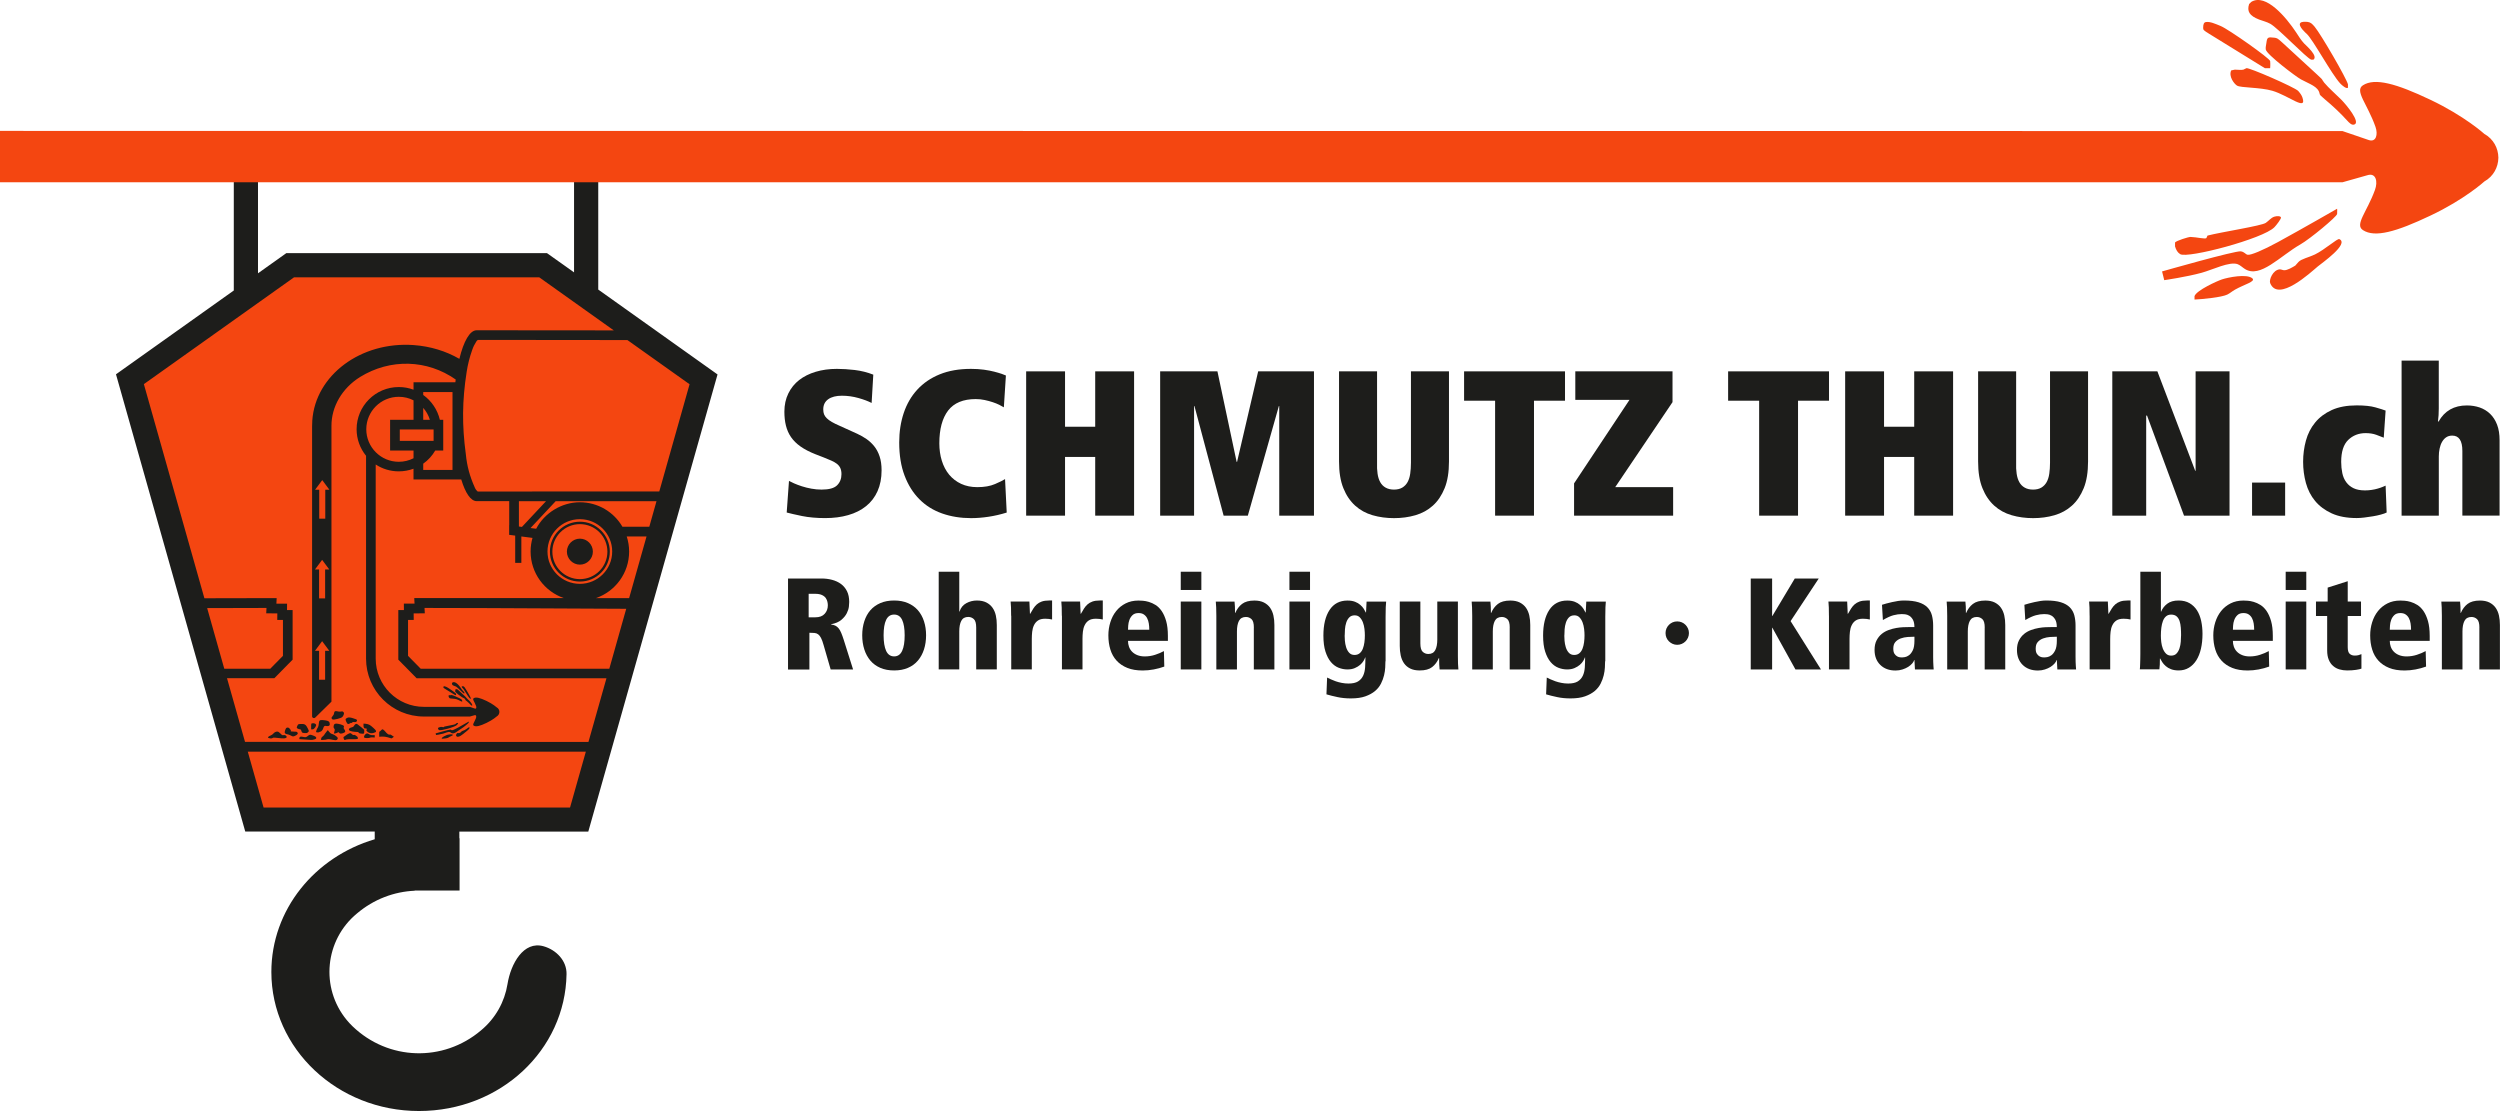 <?xml version="1.0" encoding="UTF-8"?>
<svg id="Ebene_1" data-name="Ebene 1" xmlns="http://www.w3.org/2000/svg" viewBox="0 0 645.54 286.93">
  <defs>
    <style>
      .cls-1, .cls-2 {
        fill: #1d1d1b;
      }

      .cls-2, .cls-3, .cls-4 {
        fill-rule: evenodd;
      }

      .cls-3 {
        fill: #f44611;
      }

      .cls-4 {
        fill: #f44611;
      }
    </style>
  </defs>
  <polygon class="cls-3" points="75.19 68.89 33.86 98.56 65.86 212.56 149.19 212.23 181.19 98.23 139.19 68.89 75.19 68.89"/>
  <path class="cls-2" d="m149.74,145.8c1.85,0,3.35-1.51,3.35-3.36s-1.51-3.35-3.35-3.35-3.36,1.51-3.36,3.35,1.51,3.36,3.36,3.36m0,3.74c-3.92,0-7.11-3.18-7.11-7.1s3.19-7.1,7.11-7.1,7.1,3.17,7.1,7.1-3.18,7.1-7.1,7.1m0,.63c4.26,0,7.72-3.47,7.72-7.73s-3.46-7.73-7.72-7.73-7.74,3.46-7.74,7.73,3.46,7.73,7.74,7.73m-65.79,17.88v7.46h-1.56v-7.46h-1.06l1.85-2.49,1.85,2.49h-1.06Zm0-21v7.46h-1.56v-7.46h-1.06l1.85-2.49,1.85,2.49h-1.06Zm.04-20.59v7.46h-1.56v-7.46h-1.07l1.85-2.49,1.85,2.49h-1.07Zm-30.49,30.56l15.31-.04-.07,1.39,2.87.02-.02,1.68h1.47v9.28l-3.27,3.32h-11.88l-4.42-15.65Zm103.82,15.65h-48.69l-3.27-3.32v-9.28h1.47l-.02-1.68,2.88-.02-.07-1.39,16.3.04,35.78.18-4.37,15.48Zm-6.05,21.43l-4.08,14.42h-79.13l-4.08-14.43h87.29Zm-44.48-83.21h5.17v2.95h-8.73v-2.95h3.55Zm4.21-2.49h-1.72v-3.08c.78.88,1.37,1.93,1.72,3.08m-1.72,7.99v-.05h.05l-.05.05Zm0-14.41v-.75h7.56v20.11h-7.56v-1.61c1.26-.89,2.32-2.05,3.1-3.39h2.07v-7.94h-.87c-.62-2.63-2.18-4.9-4.31-6.42m-2.49,1.41v5.01h-6.05v7.94h6.05v1.99c-1.15.58-2.43.91-3.81.91-4.63,0-8.39-3.76-8.39-8.39s3.76-8.39,8.39-8.39c1.38,0,2.66.32,3.81.91m27.21,32.58v-6.53h7s-6.22,6.64-6.22,6.64l-.78-.11Zm15.74,14.81c-4.61,0-8.36-3.73-8.36-8.35s3.75-8.35,8.36-8.35,8.35,3.74,8.35,8.35-3.74,8.35-8.35,8.35m17.22-12.25l-4.5,15.93h-8.56c4.98-1.72,8.56-6.45,8.56-12.02,0-1.36-.22-2.67-.62-3.9h5.12Zm2.57-9.1l-1.86,6.6h-6.94c-2.2-3.77-6.3-6.32-10.99-6.32s-9.16,2.77-11.28,6.84l-1.46-.18,6.49-6.93h26.04Zm-7.51-41.6l16.05,11.41-7.82,27.68-46.88.02c-.36-.3-.6-.63-.77-1.06-1.29-2.88-2-5.48-2.31-8.62-1-7.42-.94-13.82.22-21.22.32-2.01.74-3.68,1.41-5.6.28-.83.61-1.5,1.08-2.23.1-.19.24-.33.43-.42l38.61.04Zm-44.34,10.19c-.04.24-.07.46-.09.71h-10.8v1.92c-1.18-.45-2.47-.69-3.81-.69-6.01,0-10.89,4.88-10.89,10.89,0,2.6.92,4.98,2.44,6.86v52.37c0,8.26,6.7,14.96,14.96,14.96h11.84s1.21-.34,1.21-.34c.43-.13.53.31.38.73-.4,1.07-1,1.69-.59,1.96.59.38,1.63.09,3.31-.71,1.66-.79,2.64-1.67,2.64-1.67.45-.26.67-.7.68-1.16h0v-.02c0-.45-.23-.9-.68-1.15,0,0-.98-.88-2.64-1.67-1.67-.79-2.72-1.08-3.31-.71-.42.28.22.92.62,2.04.13.37.04.76-.33.64l-1.29-.44h-11.84c-6.89,0-12.47-5.58-12.47-12.46v-50.12c1.71,1.12,3.76,1.77,5.95,1.77,1.34,0,2.63-.24,3.81-.68v2.77h12.33c1.06,3.49,2.44,5.6,3.98,5.6.09,0,.17.01.27,0h8.14v6.21h-.02v2.49l1.56.2v7.04h1.59v-6.82l2.88.37c-.32,1.12-.49,2.3-.49,3.51,0,5.57,3.58,10.31,8.57,12.03h-38.61s.07,1.43.07,1.43h-2.76s.02,1.67.02,1.67h-1.45v12.8l4.73,4.8h49.02l-4.65,16.44H63.27l-4.65-16.44h12.22l4.72-4.8v-12.8h-1.45l.02-1.66h-2.76s.07-1.43.07-1.43l-18.66.04-15.63-55.29,38.76-27.57h63.35l19.23,13.69-35-.03c.79,0-.29,0-.41,0-1.77,0-3.36,2.85-4.46,7.38-3.43-1.98-7.47-3.25-11.84-3.56-13.6-.96-25.31,7.76-26.14,19.47-.04.52-.05,1.02-.05,1.53v74.84c0,.43.51.64.82.34l4.18-4.1v-71.15h0c-.04-5.03,2.78-9.81,7.38-12.68,7.86-4.85,17.38-4.5,24.71.65m.95,116.73h33.28l33.36-118.01v-.04l-30.79-21.91v-31.47h-6.25v27.03l-6.98-4.96h-67.33l-7.3,5.2v-27.27h-6.25v31.71l-30.42,21.64,33.38,118.07h33.43v1.99c-15.48,4.57-26.69,18.18-26.69,34.27,0,19.83,17.06,35.9,38.11,35.9s37.8-15.77,38.11-35.35c.07-3.44-2.64-6.26-5.93-7.19-5.17-1.46-8.47,4.5-9.32,9.79-.73,4.52-3.06,8.81-6.87,11.96-9.76,8.24-23.93,7.77-33.13-1.08-.56-.54-1.01-1.03-1.51-1.63-6.87-8.33-5.67-20.66,2.66-27.52,4.36-3.69,9.61-5.63,14.9-5.86v-.05h11.58v-13.5h-.06v-1.73Zm-41.31-23.87l2.93.19c.28.02.34.01.62-.05.49-.11.9-.2.78-.56-.03-.08-.08-.13-.15-.2-.18-.16-1.18-.54-1.39-.52-.17.01-.31.08-.45.18-.21.15-.41.36-.66.43-.51.15-1.64-.52-1.69.28,0,.11,0,.25,0,.25m36.78-.1c.39-.02,1.32-.11,1.6-.25.14-.06.22-.15.38-.23.47-.27,1.02-.4.85-.55-.27-.24-1.2-.05-1.49.04-.22.07-1.24.53-1.34.82-.03.07-.05.17,0,.17m-17.33-.32v-.63s-.5.06-.86,0c-.74-.13-.94-.69-1.47-.27-.29.23-.62.76-.32.95.24.15,1.19.1,1.42,0,.04-.02.06-.04.11-.05.23-.08,1.11,0,1.11,0m-8.04-.14s-.03.16,0,.27c.18.63.23.55.8.36.31-.11,2.48,0,2.76-.11.23-.1.18-.35,0-.59-.15-.18-.64-.48-.8-.47-.09,0-.17.05-.26.03-.2-.05-.47-.39-.66-.46-.39-.15-1.49.72-1.83.97h0Zm-19.44.24c.85.27.96.1,1.3-.06.18-.09,2.06.23,2.76.18.36-.02.89-.18.64-.54-.33-.48-.73-.27-1.04-.28-.15,0-.72-.71-1.07-.88-.3-.15-.8,0-1.11.29-.16.13-.29.33-.48.45-.34.22-.97.46-1.01.59-.05.1-.06.23,0,.25m13.63.53s.79,0,1.17-.07c.5-.09.51-.23,1.38-.07.76.14,1.62.48,1.78-.26.07-.31-.71-.84-1.18-1.04-.28-.11-.54-.16-.76-.35-.28-.25-.63-.75-.63-.75,0,0-.47.52-.71.88-.14.2-.2.34-.31.46-.2.22-.6.5-.66.68-.07.22-.07.53-.07.53m15-.84s.94-.08,1.52,0c.91.13,1.6.48,1.72.42.26-.12.56-.43.56-.43,0,0-.37-.26-.62-.41-.17-.11-.28-.17-.39-.16-.06,0-.13.04-.2.05-.13,0-.42-.19-.64-.41-.28-.28-.85-1.05-1.13-.97-.16.04-.32.29-.51.44-.06.05-.12.09-.18.12-.1.04-.11.07-.11.36v.99Zm-21.62-1.3l-1.2-.08s.06-.34,0-.43c-.04-.05-.11-.02-.16-.05-.05-.03-.07-.11-.1-.18-.17-.38-.67-.4-.88-.24-.18.14-.53,1.02-.39,1.31.17.31.59.29.9.39.42.11.96.48,1.21.5.31.02,1.43-.5,1.21-.93-.04-.07-.11-.14-.18-.2-.1-.08-.14-.09-.42-.11m42.71.17c-.12.07-.37.23-.54.22-.08-.01-.15-.05-.21-.05-.33.03-.52.51-.47.67.39.96,1.99-.53,2.33-.81.19-.16,1.55-1.11,1.05-1.34-.09-.05-.7.51-1.18.74-.29.15-.68.22-.81.38-.06.06-.11.15-.17.18m-24.93-.64s-1.2-1.06-1.71-1.4c-.46-.31-.68,0-.96.43-.2.34-.44.25-.91.45-.26.1-.49.39-.34.59.29.42,1.61.47,2.05.49.28,0,.32.02.38.11.13.21.24.25.48.29.37.05.85.12.95-.03.09-.17.06-.92.06-.92m-17.4-.7c-.13.32.39.49.64.53.15.04.28.03.36.1.15.12.19.59.36.76.2.19,1.04.17,1.21.14.15-.03.52-.38.53-.51,0-.17-.56-1.28-.77-1.48-.38-.38-.69-.36-1.49-.34-.57.01-.59.15-.85.8m17.22-.9v.45c0,.2,0,.24.02.35.05.24.17.44.39.46.13.01.25-.06.34,0,.08.05.13.22.08.29-.02.02-.04.04-.06.06-.2.25.54.7.57.71.65.28,1.07.18,1.62-.05.27-.1.34-.2.21-.51-.07-.19-1.22-1.23-1.57-1.41-.29-.16-.59-.26-1.04-.31-.25-.02-.56-.04-.56-.04m-7.6,2.53c.04.08.37.01.6-.08.34-.15.52-.25.62-.21.07.04.1.16.19.24.38.29,1.32-.14,1.44-.33.05-.11.03-.3-.07-.47-.13-.21-.31-.4-.31-.58,0-.12.09-.3.09-.4,0-.37-1.63-.72-1.99-.7-.49.01-.61.2-.68.65-.02.14-.03.28,0,.39.06.18.28.33.28.52.02.28-.24.85-.17.97m-5.92-2.22v1.16s.28.04.46,0c.4-.07.93-.93.82-1.19-.14-.31-.64-.46-1.07-.34-.17.05-.2.08-.2.37m34.35.47s-.04.08-.06.11c-.04.08-.47-.04-.77-.05-.1,0-.7.18-.76.27-.04.05-.02.13,0,.19.05.17.13.31.26.38.37.22,4.06-.76,4.6-1.32.09-.09.34-.41.32-.48-.02-.07-.2-.07-.33-.03-.17.05-.26.19-.41.3-.2.14-2.14.44-2.85.62m-2.22,1.75l.11.43s1.07-.15,1.83-.36c.51-.14,1.38-.58,1.76-.41.12.04.23.16.35.23.75.48,1.72-.63,2.72-1.2.46-.27,1.78-1.36,1.79-1.49,0-.12,0-.25,0-.25,0,0-1.7.97-2.88,1.62-.74.4-1.35.67-1.5.62-.11-.02-.14-.13-.32-.17-.27-.04-3.86.98-3.86.98m-30.73-.92c-.06.14-.18.49-.12.6.04.08.64.1.77.02.05-.02.07-.05.12-.08.09-.05.21-.06.32-.1.17-.06.43-.36.52-.58.18-.42.2-.87.64-.88.13,0,.28.05.42.06.64.03.84-.25.68-.84-.12-.48-.57-.55-1.19-.65-.29-.05-1.17-.18-1.4.09-.12.13-.17.46-.19.73-.05.41-.06.65-.27,1.05-.11.2-.26.42-.31.58m7.49-2.74c-.03.31.34,1.14.6,1.23.1.03.24,0,.37-.06.15-.08.28-.22.42-.23.08,0,.17.05.23.03.07-.02.11-.15.18-.22.08-.08.62.05.87-.05.24-.09.36-.39.24-.54-.08-.11-.29-.18-.49-.24-.7-.23-1.34-.51-1.92-.3-.22.07-.5.28-.51.39m-3.59-.48c-.13.24.16.51.28.55.33.11,2.15-.31,2.48-.66.28-.29.5-.87.41-1.07-.06-.16-.33-.38-.47-.38-.07,0-.14.02-.22.04-.81.19-1.58-.41-1.79.16-.06.15-.05.34-.13.55-.12.3-.45.59-.56.82m30.22-5.69c-.13.29.14.65.28.74.18.11,1.12.07,1.74.25.79.23,1.69,1.01,1.47.34-.04-.11-.11-.21-.21-.33-.16-.17-2.43-1.17-2.54-1.11-.05.02-.09.05-.15.06-.09.02-.24,0-.42,0-.07,0-.16,0-.17.04m4.57,1.41c.39.32.8.7,1.08,1.02.13.15.24.26.37.22.31-.11-.39-.96-.65-1.22-.29-.29-.59-.54-.83-.82-.03-.03-.06-.07-.07-.11-.04-.06-.06-.09-.27-.28l-1.72-1.58c-.21-.19-.25-.21-.39-.23-.31-.03-.35-.02-.38.26,0,.12-.05.23-.03.33.05.24,1.47,1.33,1.73,1.46.41.23.85.35.91.69,0,.07.03.1.25.28m-1.18-3.73c-.15.16.3.53.3.53.3.27,1.22,1.97,1.64,2.43.08.09.29.28.38.21.03-.03.02-.1,0-.16-.07-.3-1.32-2.44-1.63-2.82-.13-.15-.2-.22-.34-.23-.11-.02-.3-.03-.36.04m-4.49.52l2.76,1.7h.25s.02-.18,0-.35c0-.13-2.03-1.55-2.42-1.72-.27-.1-.5-.22-.71-.19-.1.01-.14.1-.14.29,0,.09.03.12.27.27m1.98-1.44c-.11.36.02.58.49.76.2.08.37.11.55.21.38.21,1.78,1.68,2,1.76.04.01.08.02.1,0,.25-.18-.33-.67-.45-.8-.16-.16-.27-.35-.39-.55-.47-.72-1.47-1.92-2.19-1.48-.05.03-.09.06-.11.1"/>
  <path class="cls-4" d="m0,33.79v13.28h604.85l6.43-1.82c2.24-.72,2.78,1.63,1.96,3.83-2.07,5.67-5.28,8.94-3.09,10.34,3.08,2.01,8.59.45,17.43-3.75,8.83-4.17,13.92-8.81,13.92-8.81,2.38-1.34,3.58-3.71,3.62-6.09v-.1c-.04-2.38-1.24-4.76-3.62-6.09,0,0-5.09-4.62-13.92-8.81-8.83-4.2-14.35-5.73-17.43-3.75-2.24,1.43,1.17,4.83,3.25,10.77.66,1.9.18,4.01-1.75,3.37l-6.79-2.32-604.86-.04Zm566.66,43.56c2.12-.09,7.03-.59,8.45-1.28.72-.35,1.16-.79,1.99-1.27,2.49-1.4,5.38-2.09,4.51-2.91-1.41-1.27-6.33-.26-7.87.26-1.14.37-6.54,2.79-7.08,4.31v.89Zm25.99-8.75c-.68.39-1.99,1.23-2.89,1.18-.41-.04-.75-.25-1.12-.23-1.77.16-2.77,2.72-2.45,3.54,2.04,5.12,10.51-2.79,12.29-4.28,1.04-.87,8.22-5.85,5.57-7.07-.5-.23-3.71,2.7-6.29,3.96-1.57.76-3.57,1.16-4.27,1.96l-.84.95Zm-22.64-7.76l-.27.6c-.19.4-2.5-.22-4.09-.26-.54-.02-3.7.98-4.02,1.43v1.01c.26.91.67,1.61,1.34,2.01,1.93,1.17,21.47-3.98,24.33-6.97.5-.52,1.78-2.17,1.68-2.51-.1-.4-1.06-.42-1.75-.19-.86.3-1.35,1.02-2.16,1.58-1.08.77-11.32,2.34-15.06,3.29m-11.73,9.26l.56,2.25s5.7-.82,9.67-1.91c2.72-.74,7.28-3.02,9.32-2.2.66.26,1.24.85,1.85,1.23,3.95,2.49,9.05-3.34,14.32-6.35,2.47-1.4,9.42-7.17,9.48-7.86.06-.63,0-1.35,0-1.35,0,0-8.99,5.17-15.23,8.58-3.89,2.12-7.13,3.49-7.9,3.3-.58-.14-.76-.72-1.73-.88-1.39-.23-20.35,5.19-20.35,5.19m17.86-51.9c-.71,1.54.74,3.43,1.49,3.91.96.61,5.91.4,9.14,1.34,4.21,1.24,8.95,5.35,7.78,1.79-.18-.58-.57-1.14-1.11-1.75-.88-.93-12.79-6.14-13.38-5.87l-.76.37c-.52.13-1.28.04-2.22,0l-.93.2Zm24.17,7.45c2.02,1.67,4.17,3.7,5.68,5.39.73.8,1.29,1.36,1.96,1.12,1.64-.58-2.02-5.04-3.43-6.46-1.56-1.56-3.11-2.86-4.36-4.34l-.42-.6c-.14-.3-.27-.44-1.39-1.47l-9.06-8.33c-1.12-1.02-1.32-1.14-2.03-1.22-1.67-.19-1.84-.11-2.03,1.35-.1.63-.24,1.19-.16,1.71.22,1.29,7.76,6.99,9.1,7.72,2.18,1.19,4.44,1.82,4.79,3.65.05.36.19.49,1.35,1.48m-6.31-19.73c-.74.81,1.62,2.81,1.62,2.81,1.62,1.46,6.43,10.43,8.69,12.85.46.49,1.57,1.44,1.98,1.09v-.88c-.39-1.58-6.96-12.9-8.58-14.85-.67-.79-1.04-1.15-1.78-1.26-.6-.08-1.59-.11-1.92.24m-23.69,2.74l14.54,8.97h1.34s.09-.97,0-1.85c-.07-.69-10.72-8.21-12.81-9.07-1.41-.57-2.65-1.15-3.74-1.01-.55.07-.75.53-.75,1.53,0,.5.16.65,1.43,1.43m10.44-7.6c-.61,1.88.09,3.03,2.58,4,1.02.39,1.92.56,2.88,1.09,2.01,1.1,9.4,8.9,10.58,9.27h.56c1.29-.92-1.77-3.54-2.4-4.19-.81-.86-1.4-1.86-2.07-2.87-2.52-3.81-7.81-10.17-11.57-7.86l-.56.56Z"/>
  <path class="cls-1" d="m203.73,124.18c.32.18.76.39,1.33.64.57.25,1.24.5,2,.75.77.25,1.58.45,2.46.61.87.16,1.75.24,2.64.24,1.92,0,3.26-.37,4-1.12.75-.75,1.12-1.71,1.12-2.88,0-.6-.1-1.12-.29-1.55-.2-.43-.49-.79-.88-1.1-.39-.3-.87-.58-1.44-.83-.57-.25-1.21-.52-1.92-.8l-2.19-.85c-1.53-.6-2.81-1.27-3.85-2-1.03-.73-1.85-1.54-2.46-2.43-.61-.89-1.04-1.88-1.31-2.96-.27-1.08-.4-2.29-.4-3.6,0-1.74.34-3.31,1.02-4.7.68-1.39,1.61-2.54,2.8-3.47,1.19-.92,2.62-1.64,4.27-2.13,1.66-.5,3.48-.75,5.47-.75,1.42,0,2.96.1,4.62.29,1.65.2,3.25.6,4.78,1.2l-.43,7.31c-.89-.46-2.03-.89-3.42-1.28-1.39-.39-2.81-.59-4.27-.59s-2.67.3-3.52.91c-.85.61-1.28,1.48-1.28,2.62,0,.5.07.93.21,1.28s.37.69.7,1.01c.32.32.75.64,1.31.96.55.32,1.24.66,2.06,1.01l4.48,2.03c.86.39,1.65.85,2.4,1.36.75.52,1.41,1.14,2,1.87.59.73,1.05,1.6,1.39,2.62.34,1.01.51,2.22.51,3.6,0,2.03-.35,3.82-1.04,5.37-.69,1.55-1.68,2.84-2.96,3.87-1.28,1.03-2.82,1.81-4.62,2.32-1.8.52-3.78.77-5.95.77s-4.23-.18-5.95-.53c-1.73-.36-3.05-.66-3.98-.91l.59-8.17Z"/>
  <path class="cls-1" d="m259.95,132.35c-1.6.5-3.18.86-4.73,1.09-1.55.23-3.04.35-4.46.35-2.7,0-5.2-.4-7.47-1.2-2.28-.8-4.24-2.02-5.87-3.66-1.64-1.64-2.92-3.68-3.84-6.11-.93-2.44-1.39-5.29-1.39-8.57,0-2.74.39-5.28,1.17-7.61.78-2.33,1.95-4.34,3.5-6.03,1.55-1.69,3.48-3.01,5.79-3.95s5-1.41,8.06-1.41c1.21,0,2.32.07,3.34.21,1.01.14,1.9.31,2.67.51.76.2,1.4.38,1.92.56.52.18.88.32,1.1.43l-.53,8.22c-.29-.18-.68-.39-1.17-.64-.5-.25-1.07-.48-1.71-.69-.64-.21-1.33-.4-2.08-.56-.75-.16-1.51-.24-2.3-.24-3.24,0-5.62.99-7.13,2.96-1.51,1.98-2.27,4.8-2.27,8.46,0,1.6.21,3.1.64,4.49s1.06,2.59,1.89,3.6c.84,1.01,1.87,1.81,3.1,2.38s2.62.85,4.19.85c1.81,0,3.34-.27,4.56-.8,1.23-.53,2.09-.96,2.59-1.28l.43,8.65Z"/>
  <polygon class="cls-1" points="282.8 117.99 275.01 117.99 275.01 133.15 264.97 133.15 264.97 95.89 275.01 95.89 275.01 110.19 282.8 110.19 282.8 95.89 292.84 95.89 292.84 133.15 282.8 133.15 282.8 117.99"/>
  <polygon class="cls-1" points="308.43 104.86 308.33 104.86 308.33 133.15 299.57 133.15 299.57 95.89 314.36 95.89 319.32 119.27 319.43 119.27 324.88 95.89 339.29 95.89 339.29 133.15 330.32 133.15 330.32 104.86 330.22 104.86 322.21 133.15 315.96 133.15 308.43 104.86"/>
  <path class="cls-1" d="m355.58,119.48c-.04,1.03,0,1.98.13,2.83.12.85.35,1.58.69,2.19.34.61.8,1.08,1.39,1.41.59.34,1.31.51,2.16.51s1.56-.17,2.14-.51c.57-.34,1.02-.81,1.36-1.41.34-.61.57-1.34.69-2.19.12-.85.19-1.8.19-2.83v-23.6h9.82v23.28c0,2.74-.37,5.04-1.12,6.89-.75,1.85-1.76,3.36-3.04,4.51-1.28,1.16-2.79,1.98-4.51,2.48-1.73.5-3.57.75-5.52.75s-3.8-.25-5.53-.75c-1.73-.5-3.23-1.32-4.51-2.48-1.28-1.16-2.3-2.66-3.04-4.51-.75-1.85-1.12-4.15-1.12-6.89v-23.28h9.82v23.6Z"/>
  <polygon class="cls-1" points="386.06 103.47 378.05 103.47 378.05 95.89 404.11 95.89 404.11 103.47 396.1 103.47 396.1 133.15 386.06 133.15 386.06 103.47"/>
  <polygon class="cls-1" points="406.45 124.82 420.76 103.25 406.77 103.25 406.77 95.89 431.87 95.89 431.87 103.84 417.08 125.78 432.03 125.78 432.03 133.15 406.45 133.15 406.45 124.82"/>
  <polygon class="cls-1" points="454.24 103.47 446.23 103.47 446.23 95.89 472.28 95.89 472.28 103.47 464.28 103.47 464.28 133.15 454.24 133.15 454.24 103.47"/>
  <polygon class="cls-1" points="494.28 117.99 486.49 117.99 486.49 133.15 476.45 133.15 476.45 95.89 486.49 95.89 486.49 110.19 494.28 110.19 494.28 95.89 504.32 95.89 504.32 133.15 494.28 133.15 494.28 117.99"/>
  <path class="cls-1" d="m520.6,119.48c-.04,1.03,0,1.98.13,2.83.12.85.35,1.58.69,2.19.34.61.8,1.08,1.39,1.41.59.34,1.31.51,2.16.51s1.56-.17,2.14-.51c.57-.34,1.02-.81,1.36-1.41.34-.61.57-1.34.69-2.19.12-.85.19-1.8.19-2.83v-23.6h9.82v23.28c0,2.74-.37,5.04-1.12,6.89-.75,1.85-1.76,3.36-3.04,4.51-1.28,1.16-2.79,1.98-4.51,2.48-1.73.5-3.57.75-5.52.75s-3.8-.25-5.53-.75c-1.73-.5-3.23-1.32-4.51-2.48-1.28-1.16-2.3-2.66-3.04-4.51-.75-1.85-1.12-4.15-1.12-6.89v-23.28h9.82v23.6Z"/>
  <polygon class="cls-1" points="554.4 107.31 554.18 107.31 554.18 133.15 545.43 133.15 545.43 95.89 557.07 95.89 566.84 121.57 566.94 121.57 566.94 95.89 575.7 95.89 575.7 133.15 563.95 133.15 554.4 107.31"/>
  <rect class="cls-1" x="581.52" y="124.61" width="8.54" height="8.54"/>
  <path class="cls-1" d="m615.53,113.02c-.5-.21-1.15-.46-1.95-.75-.8-.29-1.72-.43-2.75-.43-1.78,0-3.28.59-4.49,1.76-1.21,1.18-1.81,3.06-1.81,5.66,0,1.03.1,2,.29,2.91.19.91.53,1.69,1.02,2.35.48.66,1.11,1.17,1.89,1.55.78.37,1.76.56,2.94.56.57,0,1.15-.04,1.73-.13.59-.09,1.12-.2,1.6-.35.48-.14.9-.28,1.25-.43.36-.14.61-.25.75-.32l.27,6.94c-.35.18-.85.36-1.49.53-.64.18-1.33.33-2.08.45-.75.12-1.49.23-2.22.32-.73.09-1.38.13-1.95.13-2.53,0-4.67-.4-6.43-1.2-1.76-.8-3.19-1.87-4.3-3.2-1.1-1.33-1.89-2.88-2.38-4.65-.48-1.76-.72-3.59-.72-5.47s.24-3.71.72-5.47c.48-1.76,1.27-3.32,2.38-4.67,1.1-1.35,2.54-2.43,4.3-3.23,1.76-.8,3.91-1.2,6.43-1.2,2.03,0,3.64.17,4.83.51,1.19.34,2.07.61,2.64.83l-.48,6.99Z"/>
  <path class="cls-1" d="m620.12,93.11h9.61v12.33c0,.57-.02,1.16-.05,1.76-.04.61-.09,1.16-.16,1.65h.16c1.57-2.78,4-4.16,7.31-4.16,1.17,0,2.28.18,3.31.53,1.03.36,1.93.91,2.7,1.65.77.75,1.36,1.68,1.79,2.8.43,1.12.64,2.45.64,3.98v19.49h-9.61v-16.71c0-2.63-.87-3.95-2.61-3.95-.6,0-1.12.14-1.55.43-.43.28-.78.68-1.07,1.17-.29.5-.5,1.08-.64,1.74-.14.66-.21,1.34-.21,2.06v15.27h-9.61v-40.04Z"/>
  <path class="cls-1" d="m203.5,149.38h8.61c.96,0,1.88.11,2.74.34.86.23,1.63.58,2.29,1.06.66.48,1.18,1.11,1.57,1.88.38.77.57,1.7.57,2.78,0,.25-.03.64-.08,1.18-.06.54-.24,1.11-.54,1.71-.3.61-.77,1.18-1.4,1.72-.63.54-1.51.92-2.66,1.14v.07c.43.05.8.15,1.11.3s.59.39.84.69c.25.3.47.7.67,1.18.2.48.42,1.07.64,1.77l2.42,7.67h-5.79l-1.82-6.29c-.22-.81-.45-1.42-.67-1.85-.22-.42-.47-.74-.74-.94-.27-.2-.59-.32-.96-.35s-.8-.05-1.3-.05v9.49h-5.52v-23.48Zm5.32,10.02h1.71c1.08,0,1.88-.3,2.42-.91.54-.6.81-1.33.81-2.19,0-.25-.03-.54-.1-.88-.07-.34-.21-.66-.42-.98-.21-.31-.54-.58-.98-.79-.44-.21-1.03-.32-1.77-.32h-1.68v6.06Z"/>
  <path class="cls-1" d="m222.64,164.04c0-1.3.18-2.51.54-3.62.36-1.11.88-2.06,1.56-2.84.68-.78,1.54-1.4,2.57-1.85,1.03-.45,2.22-.67,3.57-.67s2.53.22,3.57.67c1.03.45,1.89,1.07,2.57,1.85.68.79,1.21,1.73,1.57,2.84.36,1.11.54,2.32.54,3.62s-.18,2.54-.54,3.65c-.36,1.11-.88,2.07-1.57,2.88-.68.81-1.54,1.44-2.57,1.88-1.03.45-2.22.67-3.57.67s-2.54-.22-3.57-.67c-1.03-.45-1.89-1.08-2.57-1.88-.68-.81-1.21-1.77-1.56-2.88-.36-1.11-.54-2.33-.54-3.65m5.52,0c0,1.73.22,3.07.65,4.02.44.95,1.13,1.43,2.07,1.43s1.63-.48,2.07-1.43c.44-.95.65-2.29.65-4.02s-.22-3.05-.65-3.97c-.44-.92-1.13-1.38-2.07-1.38s-1.63.46-2.07,1.38c-.44.92-.65,2.24-.65,3.97"/>
  <path class="cls-1" d="m242.39,147.63h5.31v10.29h.07c.31-.99.9-1.71,1.75-2.17.85-.46,1.76-.69,2.72-.69s1.78.17,2.44.5c.66.34,1.19.79,1.6,1.36.4.57.69,1.24.86,2,.17.76.25,1.58.25,2.46v11.47h-5.32v-10.8c0-1.1-.21-1.83-.62-2.2-.42-.37-.89-.55-1.43-.55-.85,0-1.45.34-1.8,1.01-.35.67-.52,1.58-.52,2.72v9.82h-5.31v-25.23Z"/>
  <path class="cls-1" d="m261.09,159c0-.85-.01-1.56-.03-2.14-.02-.57-.06-1.08-.1-1.53h4.85c.02.52.04,1.04.07,1.58.02.54.05,1.07.07,1.58h.07c.27-.47.53-.91.79-1.33.26-.41.56-.78.91-1.09.35-.31.77-.56,1.28-.74.51-.18,1.14-.27,1.9-.27h.77v4.91c-.29-.07-.57-.12-.82-.15-.26-.03-.58-.05-.96-.05-.79,0-1.4.15-1.85.45-.45.3-.8.71-1.04,1.21-.25.5-.4,1.07-.47,1.7-.07.63-.1,1.26-.1,1.88v7.84h-5.31v-13.86Z"/>
  <path class="cls-1" d="m274.18,159c0-.85-.01-1.56-.03-2.14-.02-.57-.06-1.08-.1-1.53h4.85c.02.52.04,1.04.07,1.58.02.54.05,1.07.07,1.58h.07c.27-.47.53-.91.79-1.33.26-.41.56-.78.91-1.09.35-.31.77-.56,1.28-.74.51-.18,1.14-.27,1.9-.27h.77v4.91c-.29-.07-.57-.12-.82-.15-.26-.03-.58-.05-.96-.05-.79,0-1.4.15-1.85.45-.45.3-.8.71-1.04,1.21-.25.5-.4,1.07-.47,1.7-.07.63-.1,1.26-.1,1.88v7.84h-5.31v-13.86Z"/>
  <path class="cls-1" d="m301.6,165.49h-10.33c0,.52.08,1.01.25,1.5.17.48.43.91.79,1.28.36.37.81.67,1.36.89.55.22,1.19.34,1.93.34.92,0,1.81-.14,2.67-.42.86-.28,1.62-.6,2.27-.96l.1,4c-.85.31-1.76.56-2.73.74-.96.18-1.91.27-2.83.27-1.55,0-2.88-.22-3.99-.67-1.11-.45-2.03-1.07-2.76-1.87-.73-.8-1.27-1.75-1.61-2.86-.35-1.11-.52-2.34-.52-3.68,0-1.17.17-2.29.51-3.38.34-1.09.83-2.05,1.5-2.88.66-.83,1.47-1.49,2.44-1.98.96-.49,2.07-.74,3.33-.74.27,0,.64.02,1.11.05.47.03.99.13,1.56.3.57.17,1.15.43,1.73.79.58.36,1.11.88,1.58,1.56.47.68.86,1.55,1.16,2.59.3,1.04.45,2.33.45,3.85v1.28Zm-4.84-2.89c0-.56-.04-1.1-.12-1.61-.08-.51-.23-.98-.44-1.38-.21-.4-.5-.72-.86-.96-.36-.24-.81-.35-1.35-.35-.67,0-1.19.18-1.56.54-.37.36-.64.78-.81,1.26-.17.48-.27.96-.3,1.45-.03.48-.05.84-.05,1.06h5.48Z"/>
  <path class="cls-1" d="m304.89,147.63h5.32v4.71h-5.32v-4.71Zm0,7.7h5.32v17.53h-5.32v-17.53Z"/>
  <path class="cls-1" d="m323.77,162.06c0-1.1-.21-1.83-.62-2.2-.42-.37-.89-.55-1.43-.55-.85,0-1.45.34-1.8,1.01-.35.67-.52,1.58-.52,2.73v9.82h-5.32v-13.86c0-.85-.01-1.56-.04-2.14-.02-.57-.05-1.08-.1-1.53h4.84c.04.38.08.82.1,1.31.02.49.03,1.03.03,1.62h.07c.4-.96.98-1.74,1.73-2.32.75-.58,1.82-.88,3.21-.88.96,0,1.78.17,2.44.5.66.34,1.2.79,1.6,1.36.4.57.69,1.24.86,2,.17.76.25,1.58.25,2.46v11.47h-5.31v-10.8Z"/>
  <path class="cls-1" d="m332.95,147.63h5.32v4.71h-5.32v-4.71Zm0,7.7h5.32v17.53h-5.32v-17.53Z"/>
  <path class="cls-1" d="m357.74,170.74c0,.43-.02.96-.05,1.6-.03.64-.13,1.31-.3,2.02-.17.71-.43,1.42-.79,2.14-.36.72-.87,1.36-1.53,1.92-.66.56-1.5,1.02-2.5,1.38-1.01.36-2.25.54-3.74.54-1.26,0-2.41-.11-3.46-.34-1.05-.22-2.01-.46-2.86-.71l.17-4.34c.22.11.52.26.91.44.38.18.81.35,1.29.52.48.17,1,.31,1.57.42.56.11,1.14.17,1.75.17,1.05,0,1.87-.18,2.46-.54.58-.36,1.02-.85,1.31-1.46.29-.62.46-1.33.52-2.14.05-.81.08-1.67.08-2.59h-.07c-.07.25-.21.54-.42.89-.21.35-.5.68-.87,1.01-.37.32-.83.6-1.38.84-.55.24-1.19.35-1.93.35s-1.51-.15-2.25-.44c-.74-.29-1.4-.78-1.98-1.46-.58-.68-1.05-1.58-1.41-2.69-.36-1.11-.54-2.49-.54-4.15,0-2.8.53-5.01,1.6-6.63,1.07-1.62,2.61-2.42,4.63-2.42.76,0,1.41.11,1.95.32.54.21.99.48,1.36.81.37.32.67.66.89,1.01.22.35.39.66.51.93h.07l.14-2.79h5.05c-.04.4-.08.89-.1,1.45-.02.56-.04,1.39-.04,2.49v11.47Zm-10.53-6.66c0,.34.02.79.06,1.36.05.57.15,1.13.32,1.68.17.55.42,1.02.77,1.41.35.39.81.59,1.4.59.54,0,.98-.15,1.33-.44.35-.29.62-.68.81-1.16.19-.48.33-1.03.41-1.63.08-.6.12-1.21.12-1.82,0-.49-.03-1.04-.1-1.65-.07-.61-.2-1.17-.4-1.7-.2-.53-.47-.96-.81-1.31-.34-.35-.77-.52-1.31-.52-.61,0-1.08.19-1.43.56-.35.37-.6.82-.77,1.36-.17.54-.28,1.1-.32,1.7-.04.59-.06,1.12-.06,1.56"/>
  <path class="cls-1" d="m376.45,169.19c0,.85.01,1.56.03,2.14.02.57.06,1.08.1,1.53h-4.85c-.04-.38-.08-.82-.1-1.31-.02-.49-.03-1.03-.03-1.62h-.07c-.4.96-.98,1.74-1.73,2.32-.75.58-1.82.87-3.21.87-.96,0-1.78-.16-2.44-.49-.66-.32-1.19-.77-1.6-1.35-.4-.57-.69-1.25-.86-2.02-.17-.77-.25-1.6-.25-2.47v-11.47h5.32v10.8c0,1.1.21,1.83.62,2.2.42.37.89.55,1.43.55.85,0,1.45-.34,1.8-1.01.35-.67.52-1.58.52-2.72v-9.82h5.32v13.86Z"/>
  <path class="cls-1" d="m389.84,162.06c0-1.1-.21-1.83-.62-2.2-.42-.37-.89-.55-1.43-.55-.85,0-1.45.34-1.8,1.01-.35.67-.52,1.58-.52,2.73v9.82h-5.32v-13.86c0-.85-.01-1.56-.04-2.14-.02-.57-.05-1.08-.1-1.53h4.84c.04.38.08.82.1,1.31.02.49.03,1.03.03,1.62h.07c.4-.96.98-1.74,1.73-2.32.75-.58,1.82-.88,3.21-.88.96,0,1.78.17,2.44.5.66.34,1.2.79,1.6,1.36.4.57.69,1.24.86,2,.17.76.25,1.58.25,2.46v11.47h-5.31v-10.8Z"/>
  <path class="cls-1" d="m414.46,170.74c0,.43-.02.96-.05,1.6-.03.64-.13,1.31-.3,2.02-.17.71-.43,1.42-.79,2.14-.36.72-.87,1.36-1.53,1.92-.66.56-1.5,1.02-2.5,1.38-1.01.36-2.25.54-3.74.54-1.26,0-2.41-.11-3.46-.34-1.05-.22-2.01-.46-2.86-.71l.17-4.34c.22.11.52.26.91.44.38.18.81.35,1.3.52.48.17,1,.31,1.57.42.56.11,1.14.17,1.75.17,1.05,0,1.87-.18,2.46-.54.58-.36,1.02-.85,1.31-1.46.29-.62.46-1.33.52-2.14.05-.81.08-1.67.08-2.59h-.07c-.07.25-.21.54-.42.89-.21.35-.5.68-.87,1.01-.37.32-.83.6-1.38.84-.55.24-1.19.35-1.93.35s-1.52-.15-2.25-.44c-.74-.29-1.4-.78-1.98-1.46-.58-.68-1.05-1.58-1.41-2.69-.36-1.11-.54-2.49-.54-4.15,0-2.8.53-5.01,1.6-6.63,1.07-1.62,2.61-2.42,4.63-2.42.76,0,1.41.11,1.95.32.54.21.99.48,1.36.81.37.32.67.66.89,1.01.22.35.39.66.51.93h.07l.14-2.79h5.05c-.04.4-.08.89-.1,1.45-.02.56-.04,1.39-.04,2.49v11.47Zm-10.53-6.66c0,.34.02.79.06,1.36.05.57.15,1.13.32,1.68.17.55.42,1.02.77,1.41.35.39.81.59,1.4.59.54,0,.98-.15,1.33-.44.35-.29.62-.68.81-1.16.19-.48.33-1.03.41-1.63.08-.6.12-1.21.12-1.82,0-.49-.03-1.04-.1-1.65-.07-.61-.2-1.17-.4-1.7-.2-.53-.47-.96-.81-1.31-.34-.35-.77-.52-1.31-.52-.61,0-1.08.19-1.43.56-.35.37-.6.82-.77,1.36-.17.54-.28,1.1-.32,1.7-.04.59-.06,1.12-.06,1.56"/>
  <path class="cls-1" d="m430.07,163.47c0-.41.08-.8.23-1.17.16-.36.37-.68.65-.96.28-.28.6-.49.96-.65.36-.15.75-.23,1.17-.23s.81.08,1.18.23c.37.16.69.37.96.65.27.28.49.6.65.96.16.36.24.75.24,1.17s-.08.81-.24,1.18c-.16.37-.38.69-.65.96-.27.27-.59.49-.96.65-.37.16-.76.24-1.18.24s-.8-.08-1.17-.24c-.36-.16-.68-.38-.96-.65-.28-.27-.49-.59-.65-.96-.15-.37-.23-.76-.23-1.18"/>
  <polygon class="cls-1" points="452.07 149.38 457.59 149.38 457.59 159.06 457.65 159.06 463.44 149.38 469.63 149.38 462.36 160.38 470.2 172.86 463.61 172.86 457.65 162.09 457.59 162.09 457.59 172.86 452.07 172.86 452.07 149.38"/>
  <path class="cls-1" d="m472.26,159c0-.85-.01-1.56-.03-2.14-.02-.57-.06-1.08-.1-1.53h4.84c.02.52.04,1.04.07,1.58.02.54.04,1.07.07,1.58h.07c.27-.47.53-.91.79-1.33.26-.41.56-.78.91-1.09.35-.31.78-.56,1.28-.74.51-.18,1.14-.27,1.9-.27h.77v4.91c-.29-.07-.57-.12-.83-.15-.26-.03-.58-.05-.96-.05-.78,0-1.4.15-1.85.45-.45.3-.8.71-1.04,1.21-.25.5-.4,1.07-.47,1.7-.07.63-.1,1.26-.1,1.88v7.84h-5.31v-13.86Z"/>
  <path class="cls-1" d="m485.95,156.17c.34-.11.73-.23,1.19-.35.46-.12.94-.24,1.43-.35.49-.11,1-.21,1.53-.29.53-.08,1.03-.12,1.5-.12,1.55,0,2.81.15,3.79.46.97.3,1.74.74,2.3,1.31.56.57.95,1.26,1.16,2.05.21.8.32,1.68.32,2.64v8.11c0,.47,0,.9.02,1.28.01.38.03.73.05,1.04.02.31.05.62.07.91h-4.84l-.13-2.42h-.07c-.07.27-.24.56-.51.88-.27.31-.62.61-1.04.88-.43.27-.92.49-1.48.67-.56.18-1.15.27-1.78.27-1.64,0-2.95-.48-3.94-1.45-.99-.97-1.48-2.26-1.48-3.87,0-.96.17-1.78.52-2.46.35-.67.79-1.23,1.33-1.67.54-.44,1.14-.77,1.8-1.01.66-.24,1.31-.41,1.95-.52.64-.11,1.23-.18,1.78-.2.55-.02.98-.03,1.29-.03h1.62c0-.83-.14-1.47-.4-1.93-.27-.46-.58-.8-.94-1.01-.36-.21-.72-.34-1.08-.37-.36-.03-.64-.05-.84-.05-.67,0-1.39.1-2.15.3-.76.2-1.67.62-2.73,1.24l-.23-3.94Zm8.38,8.24c-.54,0-1.12.02-1.75.07-.63.05-1.22.17-1.77.37-.55.2-1.01.5-1.38.91-.37.4-.55.98-.55,1.72,0,.58.1,1.03.3,1.33.2.3.43.53.69.67.26.15.51.23.76.25.25.02.43.03.54.03s.34-.03.69-.08c.35-.06.71-.22,1.08-.49.37-.27.7-.7.98-1.28.28-.58.42-1.41.42-2.49v-1.01Z"/>
  <path class="cls-1" d="m512.49,162.06c0-1.1-.21-1.83-.62-2.2-.42-.37-.89-.55-1.43-.55-.85,0-1.45.34-1.8,1.01-.35.67-.52,1.58-.52,2.73v9.82h-5.32v-13.86c0-.85-.01-1.56-.04-2.14-.02-.57-.05-1.08-.1-1.53h4.84c.04.38.08.82.1,1.31.02.49.03,1.03.03,1.62h.07c.4-.96.98-1.74,1.73-2.32.75-.58,1.82-.88,3.21-.88.96,0,1.78.17,2.44.5.66.34,1.2.79,1.6,1.36.4.57.69,1.24.86,2,.17.76.25,1.58.25,2.46v11.47h-5.31v-10.8Z"/>
  <path class="cls-1" d="m522.72,156.17c.34-.11.73-.23,1.19-.35.46-.12.94-.24,1.43-.35.49-.11,1-.21,1.53-.29.53-.08,1.03-.12,1.5-.12,1.55,0,2.81.15,3.79.46.97.3,1.74.74,2.3,1.31.56.57.95,1.26,1.16,2.05.21.8.32,1.68.32,2.64v8.11c0,.47,0,.9.02,1.28.01.38.03.73.05,1.04.02.31.05.62.07.91h-4.84l-.13-2.42h-.07c-.07.27-.24.56-.51.88-.27.31-.62.61-1.04.88-.43.27-.92.49-1.48.67-.56.18-1.15.27-1.78.27-1.64,0-2.95-.48-3.94-1.45-.99-.97-1.48-2.26-1.48-3.87,0-.96.17-1.78.52-2.46.35-.67.79-1.23,1.33-1.67.54-.44,1.14-.77,1.8-1.01.66-.24,1.31-.41,1.95-.52.64-.11,1.23-.18,1.78-.2.55-.02.98-.03,1.29-.03h1.62c0-.83-.14-1.47-.4-1.93-.27-.46-.58-.8-.94-1.01-.36-.21-.72-.34-1.08-.37-.36-.03-.64-.05-.84-.05-.67,0-1.39.1-2.15.3-.76.2-1.67.62-2.73,1.24l-.23-3.94Zm8.38,8.24c-.54,0-1.12.02-1.75.07-.63.05-1.22.17-1.77.37-.55.2-1.01.5-1.38.91-.37.4-.55.98-.55,1.72,0,.58.1,1.03.3,1.33.2.3.43.53.69.67.26.15.51.23.76.25.25.02.43.03.54.03s.34-.03.69-.08c.35-.06.71-.22,1.08-.49.37-.27.7-.7.98-1.28.28-.58.42-1.41.42-2.49v-1.01Z"/>
  <path class="cls-1" d="m539.57,159c0-.85-.01-1.56-.03-2.14-.02-.57-.06-1.08-.1-1.53h4.84c.02.52.04,1.04.07,1.58.02.54.04,1.07.07,1.58h.07c.27-.47.53-.91.79-1.33.26-.41.56-.78.91-1.09.35-.31.78-.56,1.28-.74.51-.18,1.14-.27,1.9-.27h.77v4.91c-.29-.07-.57-.12-.83-.15-.26-.03-.58-.05-.96-.05-.78,0-1.4.15-1.85.45-.45.3-.8.71-1.04,1.21-.25.5-.4,1.07-.47,1.7-.07.63-.1,1.26-.1,1.88v7.84h-5.31v-13.86Z"/>
  <path class="cls-1" d="m552.66,147.63h5.32v10.29h.07c.31-.79.83-1.46,1.56-2.02s1.71-.84,2.94-.84c1.1,0,2.04.23,2.83.69.79.46,1.42,1.08,1.92,1.85.49.77.85,1.69,1.08,2.74.22,1.05.34,2.16.34,3.33,0,1.39-.13,2.67-.4,3.84-.27,1.17-.67,2.16-1.19,2.99-.53.83-1.17,1.47-1.94,1.93-.76.46-1.64.69-2.62.69-.76,0-1.42-.11-1.97-.32-.55-.21-1.01-.48-1.38-.81s-.67-.66-.89-1.01c-.23-.35-.4-.66-.54-.93h-.07c0,.61-.01,1.14-.03,1.6-.02.46-.06.86-.1,1.19h-5.05c.02-.2.04-.41.05-.64,0-.22.02-.49.03-.79.01-.3.02-.66.03-1.06.01-.4.02-.89.02-1.45v-21.29Zm10.53,16.48c0-.69-.02-1.37-.07-2.02-.05-.65-.15-1.23-.32-1.73-.17-.5-.42-.91-.77-1.21-.35-.3-.82-.45-1.4-.45-.54,0-.98.15-1.33.45-.35.3-.62.71-.8,1.21-.19.51-.33,1.08-.41,1.73-.08.65-.12,1.32-.12,2.02,0,.52.03,1.07.1,1.67.07.59.2,1.16.4,1.68s.48.96.82,1.31c.35.35.79.52,1.33.52.61,0,1.08-.19,1.41-.56.34-.37.59-.82.76-1.36.17-.54.28-1.1.32-1.7.04-.59.07-1.12.07-1.56"/>
  <path class="cls-1" d="m586.9,165.49h-10.33c0,.52.08,1.01.25,1.5.17.48.43.91.79,1.28.36.37.81.67,1.36.89.55.22,1.19.34,1.93.34.92,0,1.81-.14,2.67-.42.86-.28,1.62-.6,2.27-.96l.1,4c-.85.31-1.76.56-2.72.74-.97.18-1.91.27-2.83.27-1.55,0-2.88-.22-3.99-.67-1.11-.45-2.03-1.07-2.76-1.87-.73-.8-1.27-1.75-1.61-2.86-.35-1.11-.52-2.34-.52-3.68,0-1.17.17-2.29.51-3.38.34-1.09.84-2.05,1.5-2.88.66-.83,1.47-1.49,2.44-1.98.96-.49,2.07-.74,3.33-.74.27,0,.64.02,1.11.05.47.03.99.13,1.56.3.57.17,1.15.43,1.73.79.58.36,1.11.88,1.58,1.56.47.68.86,1.55,1.16,2.59.3,1.04.45,2.33.45,3.85v1.28Zm-4.84-2.89c0-.56-.04-1.1-.12-1.61-.08-.51-.23-.98-.44-1.38-.21-.4-.5-.72-.86-.96-.36-.24-.81-.35-1.35-.35-.67,0-1.19.18-1.56.54-.37.36-.64.78-.81,1.26-.17.48-.27.96-.3,1.45-.03.48-.05.84-.05,1.06h5.48Z"/>
  <path class="cls-1" d="m590.2,147.63h5.32v4.71h-5.32v-4.71Zm0,7.7h5.32v17.53h-5.32v-17.53Z"/>
  <path class="cls-1" d="m598.01,155.33h3.03v-3.6l5.18-1.65v5.25h3.43v3.73h-3.43v8.04c0,.85.17,1.43.51,1.73.34.3.76.45,1.28.45.38,0,.7-.03.96-.1.26-.07.52-.16.79-.27v3.74c-.27.11-.74.22-1.41.32-.67.1-1.43.15-2.29.15-.7,0-1.35-.09-1.97-.27-.62-.18-1.16-.47-1.63-.87-.47-.4-.85-.94-1.13-1.6-.28-.66-.42-1.48-.42-2.44v-8.88h-2.89v-3.73Z"/>
  <path class="cls-1" d="m627.41,165.49h-10.33c0,.52.08,1.01.25,1.5.17.48.43.91.79,1.28.36.37.81.67,1.36.89.55.22,1.19.34,1.93.34.92,0,1.81-.14,2.67-.42.86-.28,1.62-.6,2.27-.96l.1,4c-.85.31-1.76.56-2.72.74-.97.18-1.91.27-2.83.27-1.55,0-2.88-.22-3.99-.67-1.11-.45-2.03-1.07-2.76-1.87-.73-.8-1.27-1.75-1.61-2.86-.35-1.11-.52-2.34-.52-3.68,0-1.17.17-2.29.51-3.38.34-1.09.84-2.05,1.5-2.88.66-.83,1.47-1.49,2.44-1.98.96-.49,2.07-.74,3.33-.74.27,0,.64.02,1.11.05.47.03.99.13,1.56.3.57.17,1.15.43,1.73.79.58.36,1.11.88,1.58,1.56.47.68.86,1.55,1.16,2.59.3,1.04.45,2.33.45,3.85v1.28Zm-4.84-2.89c0-.56-.04-1.1-.12-1.61-.08-.51-.23-.98-.44-1.38-.21-.4-.5-.72-.86-.96-.36-.24-.81-.35-1.35-.35-.67,0-1.19.18-1.56.54-.37.36-.64.78-.81,1.26-.17.48-.27.96-.3,1.45-.03.48-.05.84-.05,1.06h5.48Z"/>
  <path class="cls-1" d="m640.22,162.06c0-1.1-.21-1.83-.62-2.2-.42-.37-.89-.55-1.43-.55-.85,0-1.45.34-1.8,1.01-.35.67-.52,1.58-.52,2.73v9.82h-5.32v-13.86c0-.85-.01-1.56-.04-2.14-.02-.57-.05-1.08-.1-1.53h4.84c.04.38.08.82.1,1.31.02.49.03,1.03.03,1.62h.07c.4-.96.98-1.74,1.73-2.32.75-.58,1.82-.88,3.21-.88.96,0,1.78.17,2.44.5.66.34,1.2.79,1.6,1.36.4.57.69,1.24.86,2,.17.76.25,1.58.25,2.46v11.47h-5.31v-10.8Z"/>
</svg>